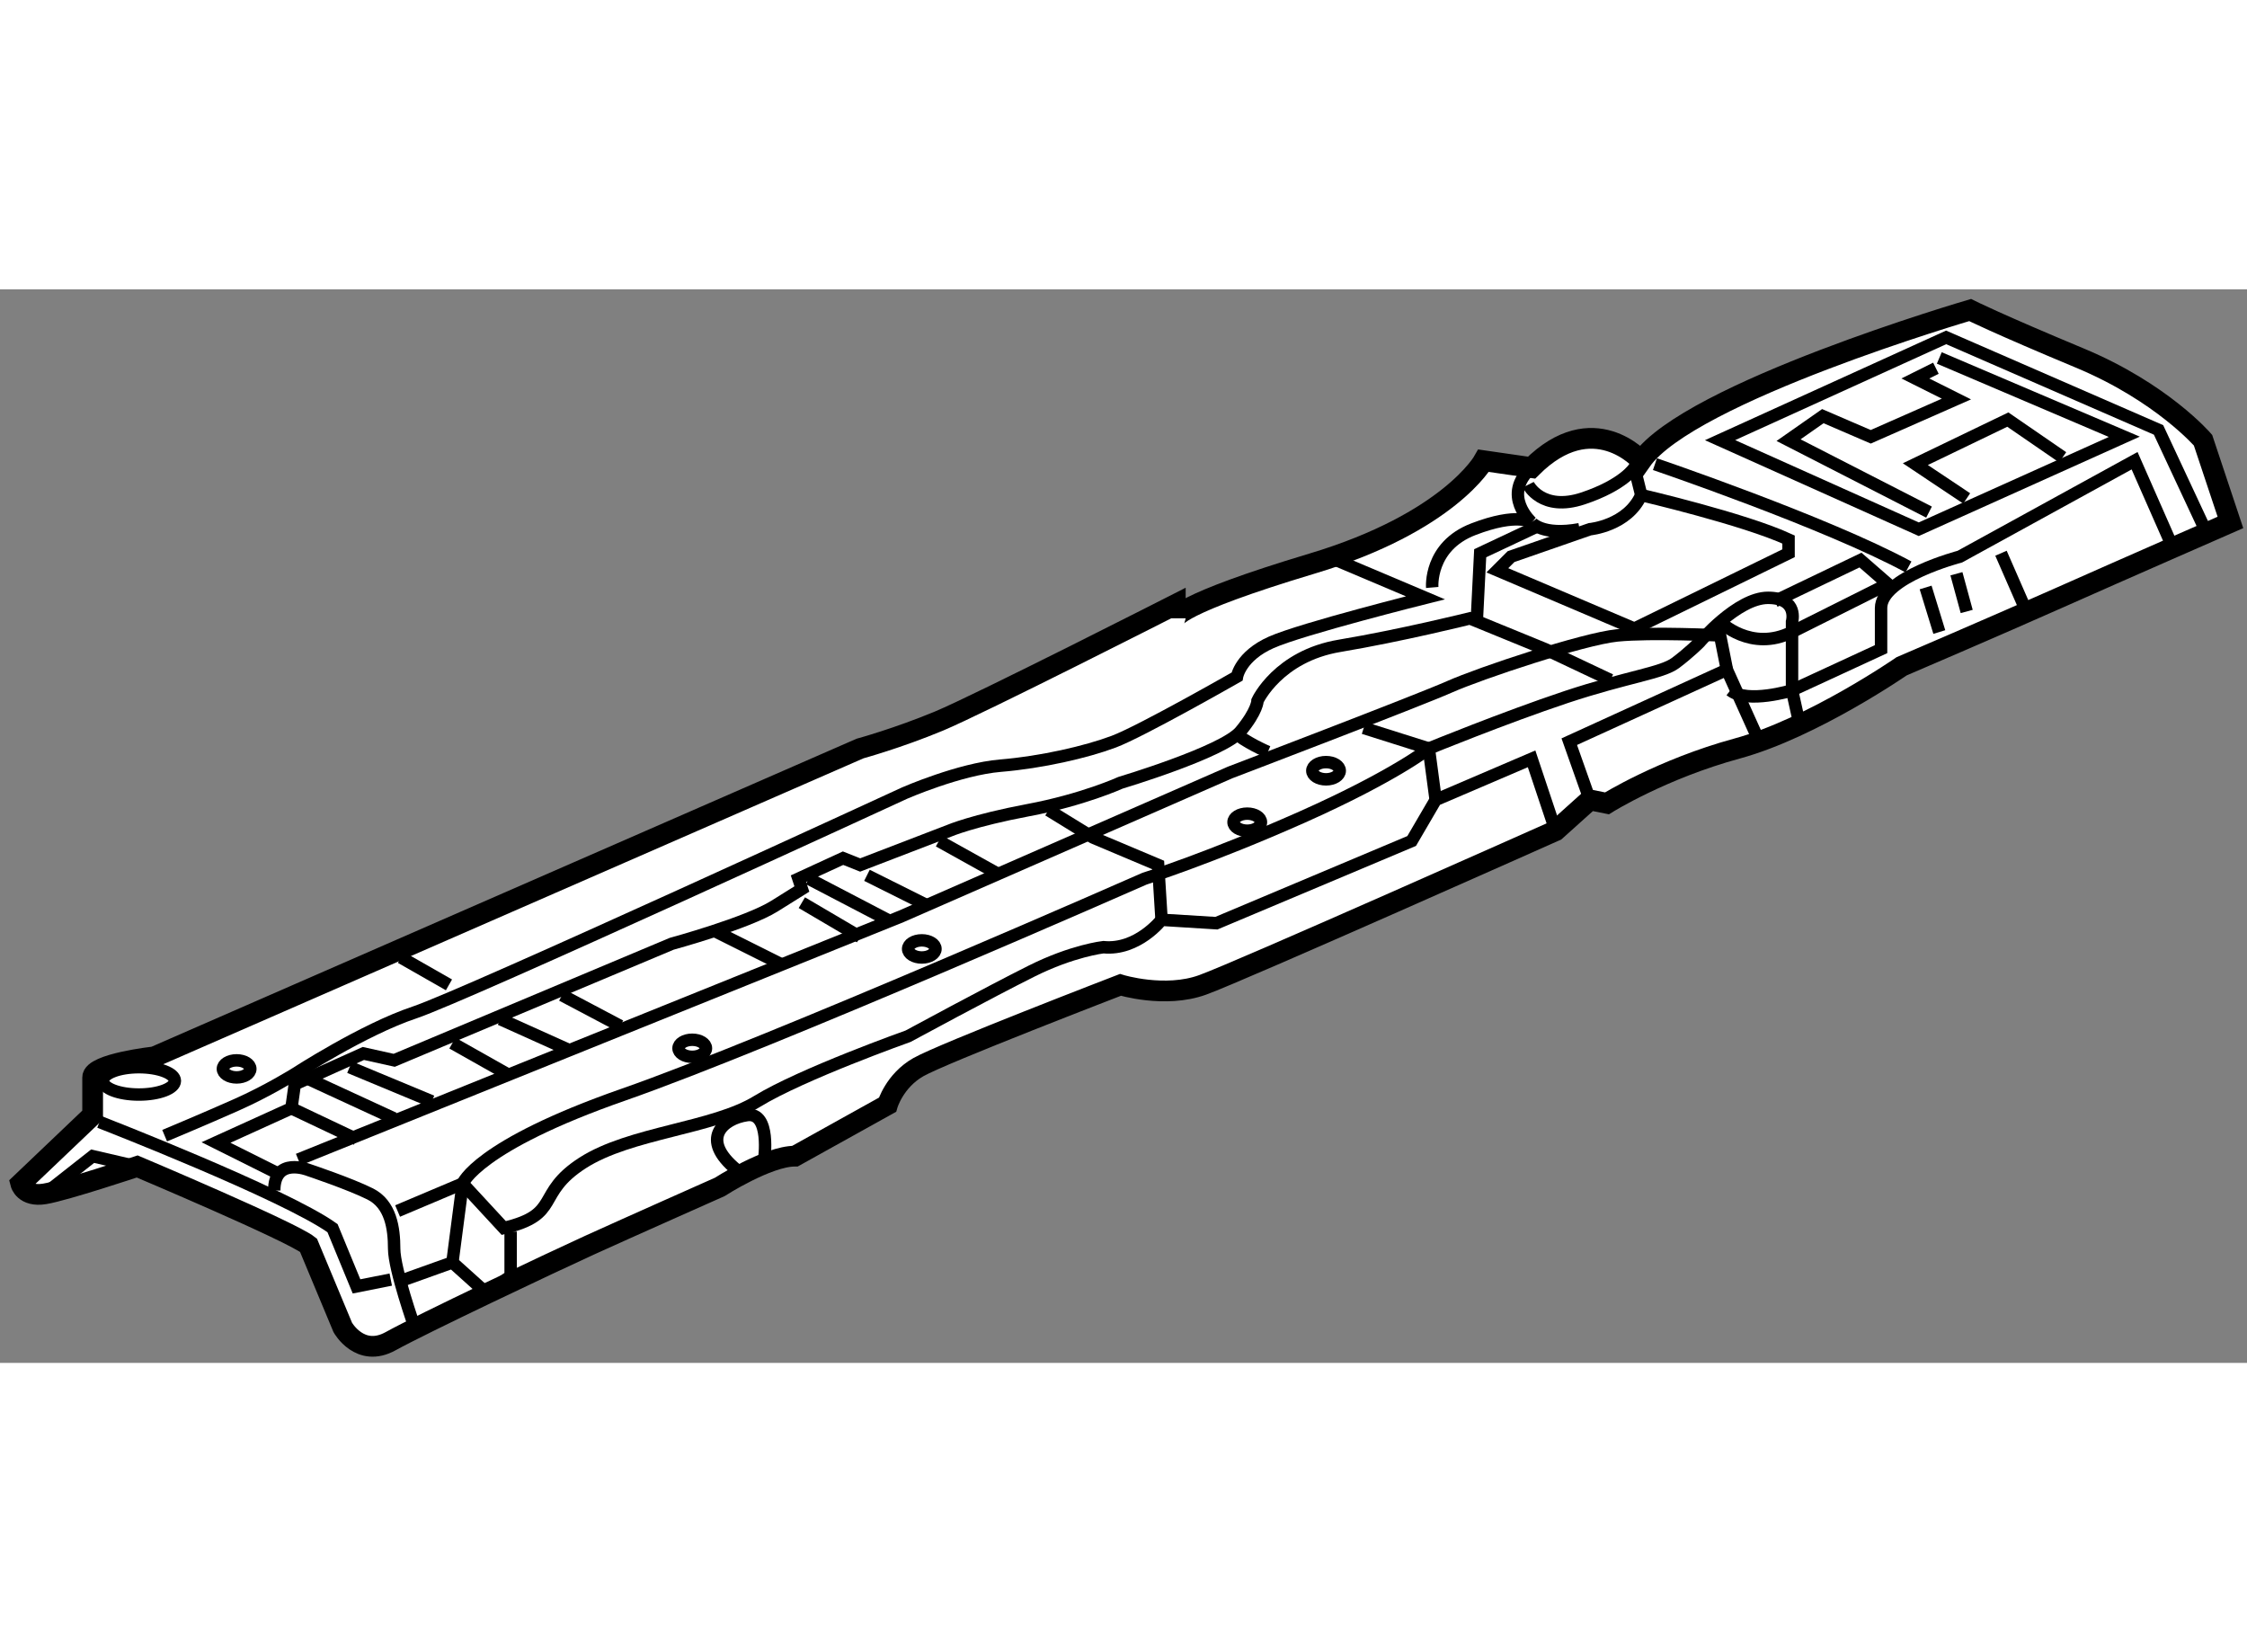 <?xml version="1.0" encoding="utf-8"?>
<!-- Generator: Adobe Illustrator 15.1.0, SVG Export Plug-In . SVG Version: 6.00 Build 0)  -->
<!DOCTYPE svg PUBLIC "-//W3C//DTD SVG 1.1//EN" "http://www.w3.org/Graphics/SVG/1.1/DTD/svg11.dtd">
<svg version="1.1" xmlns="http://www.w3.org/2000/svg" xmlns:xlink="http://www.w3.org/1999/xlink" x="0px" y="0px" width="244.8px"
	 height="180px" viewBox="29.708 68.004 54.208 25.9" enable-background="new 0 0 244.8 180" xml:space="preserve">
	
<rect x="29.708" y="68.004" width="54.208" height="25.9" fill="#808080" stroke="none"/>
	
<g><path fill="#FFFFFF" stroke="#000000" stroke-width="0.5" d="M58.062,75.611c0,0-4.712,2.396-5.704,2.81
			c-0.991,0.412-1.901,0.661-1.901,0.661l-17.026,7.438c0,0-1.488,0.165-1.488,0.496c0,0.33,0,0.909,0,0.909l-1.735,1.653
			c0,0,0.083,0.33,0.578,0.248c0.496-0.082,2.232-0.661,2.232-0.661s3.718,1.569,4.132,1.9l0.827,1.983c0,0,0.414,0.744,1.157,0.331
			c0.744-0.413,3.885-1.9,4.794-2.314s3.141-1.405,3.141-1.405s1.157-0.744,1.818-0.744l2.231-1.24c0,0,0.166-0.577,0.745-0.907
			c0.579-0.331,4.875-1.985,4.875-1.985s1.074,0.331,1.984,0c0.91-0.329,8.513-3.719,8.513-3.719l0.827-0.743l0.413,0.083l0,0
			c0,0,1.323-0.828,3.141-1.323c1.818-0.496,3.967-1.983,3.967-1.983s2.314-0.991,3.802-1.653c1.488-0.662,4.131-1.818,4.131-1.818
			l-0.661-1.984c0,0-0.991-1.156-2.974-1.982c-1.985-0.827-2.645-1.158-2.645-1.158s-6.777,1.984-7.935,3.637
			c0,0-1.157-1.322-2.645,0.165L65.5,72.139c0,0-0.827,1.488-4.133,2.48c-3.305,0.992-3.305,1.322-3.305,1.322V75.611L58.062,75.611
			z"></path><path fill="none" stroke="#000000" stroke-width="0.3" d="M32.109,88.091c0,0,4.464,1.736,5.621,2.562l0.579,1.405l0.826-0.164"></path><path fill="none" stroke="#000000" stroke-width="0.3" d="M39.713,93.05c0,0-0.496-1.404-0.496-1.9
			c0-0.497-0.083-1.074-0.579-1.322c-0.496-0.248-1.488-0.579-1.488-0.579s-0.826-0.331-0.826,0.497"></path><polyline fill="none" stroke="#000000" stroke-width="0.3" points="30.786,89.827 31.943,88.917 33.019,89.166 		"></polyline><path fill="none" stroke="#000000" stroke-width="0.3" d="M33.68,88.422c0,0,0.992-0.414,1.734-0.745
			c0.745-0.33,1.406-0.742,1.406-0.742s1.654-1.075,2.893-1.487c1.239-0.414,11.819-5.291,11.819-5.291s1.323-0.579,2.314-0.661
			s2.066-0.33,2.728-0.578c0.662-0.248,2.976-1.57,2.976-1.57s0.083-0.497,0.827-0.827c0.744-0.33,3.719-1.074,3.719-1.074
			l-2.149-0.909"></path><path fill="none" stroke="#000000" stroke-width="0.3" d="M82.114,74.206l-0.91-2.067l-4.215,2.314c0,0-1.901,0.496-1.901,1.24
			c0,0.743,0,0.992,0,0.992l-2.148,0.992l0.165,0.743"></path><polyline fill="none" stroke="#000000" stroke-width="0.3" points="72.113,78.833 71.368,77.181 67.566,78.917 68.063,80.322 		
			"></polyline><path fill="none" stroke="#000000" stroke-width="0.3" d="M67.236,81.065l-0.579-1.734l-2.314,0.991l-0.579,0.991l-4.711,1.983
			l-1.323-0.082c0,0-0.578,0.743-1.404,0.661c0,0-0.744,0.082-1.736,0.579c-0.992,0.495-2.975,1.569-2.975,1.569
			s-2.562,0.91-3.638,1.57c-1.074,0.662-3.057,0.744-4.214,1.487c-1.157,0.745-0.497,1.24-1.902,1.57l-0.992-1.073L39.3,90.24"></path><polyline fill="none" stroke="#000000" stroke-width="0.3" points="39.465,91.894 40.622,91.48 41.449,92.224 42.027,91.811 
			42.027,90.736 		"></polyline><path fill="none" stroke="#000000" stroke-width="0.3" d="M36.903,88.999l14.546-5.867l7.935-3.472c0,0,4.545-1.735,5.29-2.065
			c0.744-0.331,3.223-1.158,4.05-1.241c0.827-0.081,2.48,0,2.48,0l0.165,0.827"></path><path fill="none" stroke="#000000" stroke-width="0.3" d="M64.26,75.197c0,0-0.083-0.991,0.992-1.405
			c1.074-0.413,1.405-0.165,1.405-0.165s-0.743-0.66,0-1.323"></path><polyline fill="none" stroke="#000000" stroke-width="0.3" points="82.94,73.875 81.782,71.396 76.658,69.164 71.204,71.643 
			75.997,73.792 80.956,71.562 76.493,69.66 		"></polyline><path fill="none" stroke="#000000" stroke-width="0.3" d="M69.633,72.222c0,0,4.132,1.405,6.116,2.48"></path><path fill="none" stroke="#000000" stroke-width="0.3" d="M66.161,74.453l1.902-0.661c0,0,0.909-0.083,1.239-0.825
			c0,0,2.479,0.577,3.554,1.073v0.331l-3.719,1.818l-3.306-1.406L66.161,74.453z"></path><path fill="none" stroke="#000000" stroke-width="0.3" d="M66.657,73.627c0,0,0.248,0.331,1.157,0.165"></path><path fill="none" stroke="#000000" stroke-width="0.3" d="M66.575,72.718c0,0,0.33,0.661,1.322,0.331
			c0.992-0.331,1.24-0.745,1.24-0.745l0.165,0.663"></path><line fill="none" stroke="#000000" stroke-width="0.3" x1="76.163" y1="75.197" x2="76.493" y2="76.272"></line><line fill="none" stroke="#000000" stroke-width="0.3" x1="76.906" y1="74.866" x2="77.154" y2="75.776"></line><line fill="none" stroke="#000000" stroke-width="0.3" x1="77.981" y1="74.371" x2="78.559" y2="75.693"></line><path fill="none" stroke="#000000" stroke-width="0.3" d="M40.622,91.48l0.248-1.901c0,0,0.332-0.909,3.885-2.149
			c3.553-1.24,12.563-5.207,12.563-5.207s1.57-0.495,3.802-1.486c2.232-0.994,3.058-1.654,3.058-1.654s1.818-0.744,3.307-1.241
			c1.488-0.494,2.314-0.577,2.644-0.824c0.332-0.249,0.578-0.497,0.578-0.497s0.91-1.074,1.653-1.074c0.744,0,0.58,0.578,0.58,0.578
			v1.654c0,0-1.075,0.33-1.487,0"></path><path fill="none" stroke="#000000" stroke-width="0.3" d="M36.407,89.33l-1.488-0.743l1.819-0.826l0.082-0.579l1.654-0.743
			l0.744,0.165l6.694-2.811c0,0,1.82-0.496,2.48-0.909c0.661-0.413,0.661-0.413,0.661-0.413l-0.083-0.248l1.076-0.495l0.413,0.164
			l2.149-0.826c0,0,0.578-0.247,1.9-0.496c1.322-0.247,2.231-0.661,2.231-0.661s2.48-0.743,2.894-1.239
			c0.413-0.497,0.413-0.744,0.413-0.744s0.497-1.075,1.983-1.322c1.488-0.249,3.14-0.661,3.14-0.661l1.819,0.744l1.571,0.743"></path><polyline fill="none" stroke="#000000" stroke-width="0.3" points="65.334,76.023 65.417,74.371 66.823,73.709 		"></polyline><polyline fill="none" stroke="#000000" stroke-width="0.3" points="76.245,73.379 72.856,71.643 73.683,71.064 74.839,71.562 
			76.906,70.651 75.915,70.155 76.411,69.908 		"></polyline><polyline fill="none" stroke="#000000" stroke-width="0.3" points="77.154,73.049 75.915,72.222 78.146,71.147 79.469,72.057 		
			"></polyline><polyline fill="none" stroke="#000000" stroke-width="0.3" points="64.343,80.322 64.178,79.082 62.607,78.586 		"></polyline><path fill="none" stroke="#000000" stroke-width="0.3" d="M72.525,75.527l2.066-0.991l0.662,0.577l-2.314,1.159
			c-0.992,0.495-1.736-0.249-1.736-0.249"></path><polyline fill="none" stroke="#000000" stroke-width="0.3" points="57.73,83.215 57.648,81.892 56.078,81.23 55.003,80.569 		"></polyline><line fill="none" stroke="#000000" stroke-width="0.3" x1="36.738" y1="87.761" x2="38.308" y2="88.505"></line><line fill="none" stroke="#000000" stroke-width="0.3" x1="37.068" y1="87.017" x2="39.217" y2="88.008"></line><line fill="none" stroke="#000000" stroke-width="0.3" x1="38.142" y1="86.77" x2="40.126" y2="87.595"></line><line fill="none" stroke="#000000" stroke-width="0.3" x1="43.432" y1="86.355" x2="41.779" y2="85.611"></line><line fill="none" stroke="#000000" stroke-width="0.3" x1="39.382" y1="84.124" x2="40.539" y2="84.784"></line><line fill="none" stroke="#000000" stroke-width="0.3" x1="43.267" y1="85.033" x2="44.672" y2="85.776"></line><path fill="none" stroke="#000000" stroke-width="0.3" d="M48.144,88.999c0,0,0.165-1.155-0.413-1.073
			c-0.58,0.082-1.158,0.579-0.249,1.322"></path><line fill="none" stroke="#000000" stroke-width="0.3" x1="49.052" y1="82.801" x2="50.458" y2="83.628"></line><line fill="none" stroke="#000000" stroke-width="0.3" x1="49.218" y1="82.223" x2="51.119" y2="83.215"></line><line fill="none" stroke="#000000" stroke-width="0.3" x1="50.623" y1="82.141" x2="52.11" y2="82.884"></line><line fill="none" stroke="#000000" stroke-width="0.3" x1="52.358" y1="81.313" x2="53.846" y2="82.141"></line><ellipse fill="none" stroke="#000000" stroke-width="0.3" cx="35.416" cy="86.811" rx="0.331" ry="0.206"></ellipse><ellipse fill="none" stroke="#000000" stroke-width="0.3" cx="46.408" cy="86.314" rx="0.331" ry="0.206"></ellipse><ellipse fill="none" stroke="#000000" stroke-width="0.3" cx="51.946" cy="83.917" rx="0.33" ry="0.207"></ellipse><ellipse fill="none" stroke="#000000" stroke-width="0.3" cx="61.698" cy="79.618" rx="0.331" ry="0.208"></ellipse><ellipse fill="none" stroke="#000000" stroke-width="0.3" cx="59.797" cy="80.859" rx="0.331" ry="0.206"></ellipse><ellipse fill="none" stroke="#000000" stroke-width="0.3" cx="33.059" cy="87.1" rx="0.868" ry="0.33"></ellipse><line fill="none" stroke="#000000" stroke-width="0.3" x1="40.622" y1="86.189" x2="41.945" y2="86.935"></line><line fill="none" stroke="#000000" stroke-width="0.3" x1="46.904" y1="83.462" x2="48.557" y2="84.288"></line><path fill="none" stroke="#000000" stroke-width="0.3" d="M59.467,78.669c0.248,0.248,0.827,0.496,0.827,0.496"></path></g>


</svg>